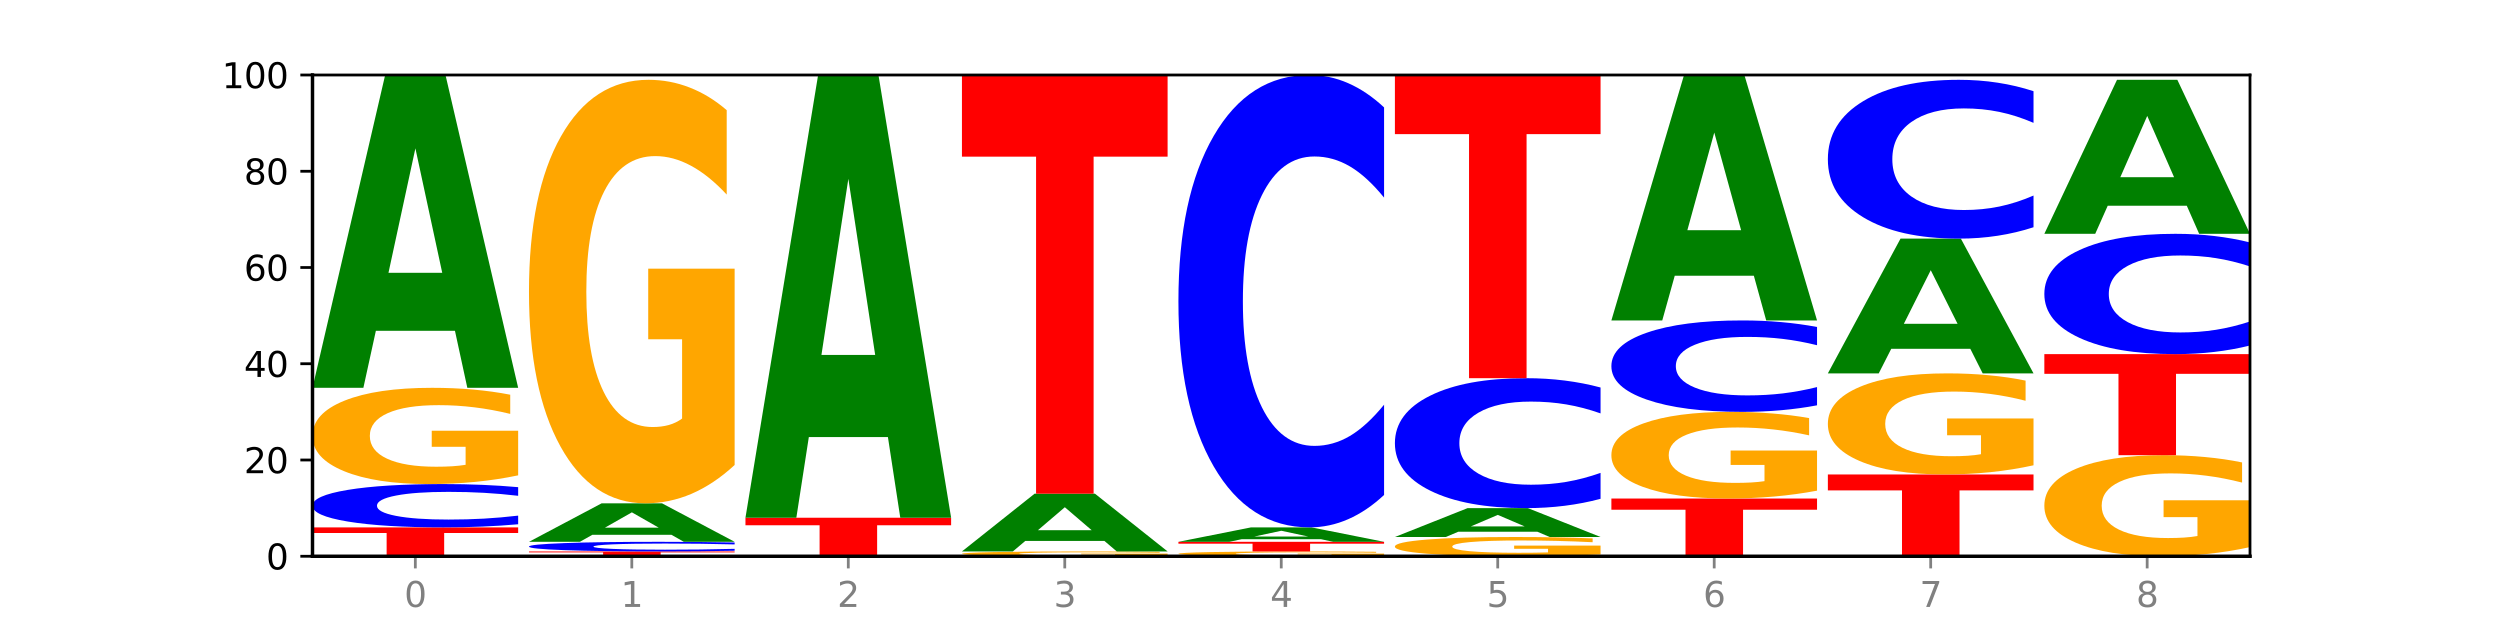 <?xml version="1.0" encoding="utf-8" standalone="no"?>
<!DOCTYPE svg PUBLIC "-//W3C//DTD SVG 1.1//EN"
  "http://www.w3.org/Graphics/SVG/1.1/DTD/svg11.dtd">
<svg xmlns:xlink="http://www.w3.org/1999/xlink" width="720pt" height="180pt" viewBox="0 0 720 180" xmlns="http://www.w3.org/2000/svg" version="1.1">
 <defs>
  <style type="text/css">*{stroke-linejoin: round; stroke-linecap: butt}</style>
 </defs>
 <g id="figure_1">
  <g id="patch_1">
   <path d="M 0 180 
L 720 180 
L 720 0 
L 0 0 
z
" style="fill: #ffffff"/>
  </g>
  <g id="axes_1">
   <g id="patch_2">
    <path d="M 90 160.2 
L 648 160.2 
L 648 21.6 
L 90 21.6 
z
" style="fill: #ffffff"/>
   </g>
   <g id="line2d_1">
    <path d="M 90 160.2 
L 648 160.2 
" clip-path="url(#pcbe0039a0f)" style="fill: none; stroke: #000000; stroke-width: 0.5; stroke-linecap: square"/>
   </g>
   <g id="patch_3">
    <path d="M 90 151.884 
L 149.229 151.884 
L 149.229 153.506 
L 127.92 153.506 
L 127.92 160.2 
L 111.35 160.2 
L 111.35 153.506 
L 90 153.506 
L 90 151.884 
z
" clip-path="url(#pcbe0039a0f)" style="fill: #ff0000"/>
   </g>
   <g id="patch_4">
    <path d="M 149.229 150.99 
Q 144.275 151.433 138.917 151.657 
Q 133.56 151.884 127.725 151.884 
Q 110.325 151.884 100.163 150.204 
Q 90 148.524 90 145.651 
Q 90 142.767 100.163 141.09 
Q 110.325 139.41 127.725 139.41 
Q 133.56 139.41 138.917 139.637 
Q 144.275 139.861 149.229 140.304 
L 149.229 142.791 
Q 144.23 142.203 139.38 141.93 
Q 134.53 141.657 129.173 141.657 
Q 119.562 141.657 114.056 142.721 
Q 108.564 143.783 108.564 145.651 
Q 108.564 147.511 114.056 148.575 
Q 119.562 149.637 129.173 149.637 
Q 134.53 149.637 139.38 149.364 
Q 144.23 149.088 149.229 148.501 
L 149.229 150.99 
z
" clip-path="url(#pcbe0039a0f)" style="fill: #0000ff"/>
   </g>
   <g id="patch_5">
    <path d="M 149.229 136.902 
Q 143.256 138.156 136.831 138.786 
Q 130.406 139.41 123.557 139.41 
Q 108.079 139.41 99.04 135.677 
Q 90 131.943 90 125.559 
Q 90 119.1 99.199 115.395 
Q 108.411 111.69 124.433 111.69 
Q 130.605 111.69 136.26 112.194 
Q 141.928 112.692 146.946 113.677 
L 146.946 119.203 
Q 141.769 117.937 136.645 117.313 
Q 131.521 116.683 126.371 116.683 
Q 116.84 116.683 111.677 118.985 
Q 106.513 121.281 106.513 125.559 
Q 106.513 129.796 111.491 132.109 
Q 116.469 134.417 125.628 134.417 
Q 128.123 134.417 130.26 134.285 
Q 132.397 134.148 134.097 133.861 
L 134.097 128.674 
L 124.34 128.674 
L 124.34 124.053 
L 149.229 124.053 
L 149.229 136.902 
z
" clip-path="url(#pcbe0039a0f)" style="fill: #ffa600"/>
   </g>
   <g id="patch_6">
    <path d="M 131.028 95.278 
L 108.249 95.278 
L 104.653 111.69 
L 90 111.69 
L 110.926 21.6 
L 128.303 21.6 
L 149.229 111.69 
L 134.588 111.69 
L 131.028 95.278 
z
M 111.882 78.558 
L 127.359 78.558 
L 119.633 42.723 
L 111.882 78.558 
z
" clip-path="url(#pcbe0039a0f)" style="fill: #008000"/>
   </g>
   <g id="patch_7">
    <path d="M 152.346 158.814 
L 211.575 158.814 
L 211.575 159.084 
L 190.267 159.084 
L 190.267 160.2 
L 173.696 160.2 
L 173.696 159.084 
L 152.346 159.084 
L 152.346 158.814 
z
" clip-path="url(#pcbe0039a0f)" style="fill: #ff0000"/>
   </g>
   <g id="patch_8">
    <path d="M 211.575 158.615 
Q 206.621 158.714 201.264 158.764 
Q 195.906 158.814 190.071 158.814 
Q 172.671 158.814 162.509 158.441 
Q 152.346 158.067 152.346 157.429 
Q 152.346 156.788 162.509 156.415 
Q 172.671 156.042 190.071 156.042 
Q 195.906 156.042 201.264 156.092 
Q 206.621 156.142 211.575 156.241 
L 211.575 156.793 
Q 206.576 156.663 201.726 156.602 
Q 196.876 156.541 191.519 156.541 
Q 181.909 156.541 176.402 156.778 
Q 170.91 157.014 170.91 157.429 
Q 170.91 157.842 176.402 158.079 
Q 181.909 158.315 191.519 158.315 
Q 196.876 158.315 201.726 158.254 
Q 206.576 158.193 211.575 158.062 
L 211.575 158.615 
z
" clip-path="url(#pcbe0039a0f)" style="fill: #0000ff"/>
   </g>
   <g id="patch_9">
    <path d="M 193.374 154.022 
L 170.596 154.022 
L 166.999 156.042 
L 152.346 156.042 
L 173.272 144.954 
L 190.65 144.954 
L 211.575 156.042 
L 196.935 156.042 
L 193.374 154.022 
z
M 174.229 151.964 
L 189.705 151.964 
L 181.979 147.554 
L 174.229 151.964 
z
" clip-path="url(#pcbe0039a0f)" style="fill: #008000"/>
   </g>
   <g id="patch_10">
    <path d="M 211.575 133.919 
Q 205.602 139.436 199.177 142.208 
Q 192.753 144.954 185.903 144.954 
Q 170.426 144.954 161.386 128.527 
Q 152.346 112.1 152.346 84.008 
Q 152.346 55.588 161.545 39.287 
Q 170.758 22.986 186.779 22.986 
Q 192.952 22.986 198.607 25.203 
Q 204.275 27.395 209.292 31.729 
L 209.292 56.042 
Q 204.115 50.474 198.992 47.727 
Q 193.868 44.956 188.717 44.956 
Q 179.187 44.956 174.023 55.084 
Q 168.859 65.187 168.859 84.008 
Q 168.859 102.652 173.837 112.831 
Q 178.815 122.984 187.974 122.984 
Q 190.47 122.984 192.607 122.405 
Q 194.744 121.8 196.443 120.54 
L 196.443 97.714 
L 186.686 97.714 
L 186.686 77.382 
L 211.575 77.382 
L 211.575 133.919 
z
" clip-path="url(#pcbe0039a0f)" style="fill: #ffa600"/>
   </g>
   <g id="patch_11">
    <path d="M 214.693 149.112 
L 273.922 149.112 
L 273.922 151.274 
L 252.613 151.274 
L 252.613 160.2 
L 236.043 160.2 
L 236.043 151.274 
L 214.693 151.274 
L 214.693 149.112 
z
" clip-path="url(#pcbe0039a0f)" style="fill: #ff0000"/>
   </g>
   <g id="patch_12">
    <path d="M 255.721 125.883 
L 232.942 125.883 
L 229.346 149.112 
L 214.693 149.112 
L 235.618 21.6 
L 252.996 21.6 
L 273.922 149.112 
L 259.281 149.112 
L 255.721 125.883 
z
M 236.575 102.217 
L 252.051 102.217 
L 244.325 51.497 
L 236.575 102.217 
z
" clip-path="url(#pcbe0039a0f)" style="fill: #008000"/>
   </g>
   <g id="patch_13">
    <path d="M 336.268 160.075 
Q 330.295 160.137 323.87 160.169 
Q 317.445 160.2 310.596 160.2 
Q 295.118 160.2 286.079 160.013 
Q 277.039 159.827 277.039 159.507 
Q 277.039 159.184 286.238 158.999 
Q 295.45 158.814 311.472 158.814 
Q 317.645 158.814 323.299 158.839 
Q 328.967 158.864 333.985 158.913 
L 333.985 159.19 
Q 328.808 159.126 323.684 159.095 
Q 318.561 159.064 313.41 159.064 
Q 303.879 159.064 298.716 159.179 
Q 293.552 159.294 293.552 159.507 
Q 293.552 159.719 298.53 159.835 
Q 303.508 159.95 312.667 159.95 
Q 315.162 159.95 317.299 159.944 
Q 319.437 159.937 321.136 159.923 
L 321.136 159.663 
L 311.379 159.663 
L 311.379 159.432 
L 336.268 159.432 
L 336.268 160.075 
z
" clip-path="url(#pcbe0039a0f)" style="fill: #ffa600"/>
   </g>
   <g id="patch_14">
    <path d="M 318.067 155.784 
L 295.289 155.784 
L 291.692 158.814 
L 277.039 158.814 
L 297.965 142.182 
L 315.342 142.182 
L 336.268 158.814 
L 321.627 158.814 
L 318.067 155.784 
z
M 298.922 152.697 
L 314.398 152.697 
L 306.672 146.082 
L 298.922 152.697 
z
" clip-path="url(#pcbe0039a0f)" style="fill: #008000"/>
   </g>
   <g id="patch_15">
    <path d="M 277.039 21.6 
L 336.268 21.6 
L 336.268 45.117 
L 314.959 45.117 
L 314.959 142.182 
L 298.389 142.182 
L 298.389 45.117 
L 277.039 45.117 
L 277.039 21.6 
z
" clip-path="url(#pcbe0039a0f)" style="fill: #ff0000"/>
   </g>
   <g id="patch_16">
    <path d="M 398.615 160.075 
Q 392.641 160.137 386.217 160.169 
Q 379.792 160.2 372.942 160.2 
Q 357.465 160.2 348.425 160.013 
Q 339.385 159.827 339.385 159.507 
Q 339.385 159.184 348.584 158.999 
Q 357.797 158.814 373.818 158.814 
Q 379.991 158.814 385.646 158.839 
Q 391.314 158.864 396.331 158.913 
L 396.331 159.19 
Q 391.154 159.126 386.031 159.095 
Q 380.907 159.064 375.757 159.064 
Q 366.226 159.064 361.062 159.179 
Q 355.898 159.294 355.898 159.507 
Q 355.898 159.719 360.876 159.835 
Q 365.854 159.95 375.013 159.95 
Q 377.509 159.95 379.646 159.944 
Q 381.783 159.937 383.482 159.923 
L 383.482 159.663 
L 373.726 159.663 
L 373.726 159.432 
L 398.615 159.432 
L 398.615 160.075 
z
" clip-path="url(#pcbe0039a0f)" style="fill: #ffa600"/>
   </g>
   <g id="patch_17">
    <path d="M 339.385 156.042 
L 398.615 156.042 
L 398.615 156.583 
L 377.306 156.583 
L 377.306 158.814 
L 360.735 158.814 
L 360.735 156.583 
L 339.385 156.583 
L 339.385 156.042 
z
" clip-path="url(#pcbe0039a0f)" style="fill: #ff0000"/>
   </g>
   <g id="patch_18">
    <path d="M 380.413 155.285 
L 357.635 155.285 
L 354.038 156.042 
L 339.385 156.042 
L 360.311 151.884 
L 377.689 151.884 
L 398.615 156.042 
L 383.974 156.042 
L 380.413 155.285 
z
M 361.268 154.513 
L 376.744 154.513 
L 369.018 152.859 
L 361.268 154.513 
z
" clip-path="url(#pcbe0039a0f)" style="fill: #008000"/>
   </g>
   <g id="patch_19">
    <path d="M 398.615 142.545 
Q 393.66 147.174 388.303 149.516 
Q 382.945 151.884 377.111 151.884 
Q 359.71 151.884 349.548 134.337 
Q 339.385 116.79 339.385 86.782 
Q 339.385 56.667 349.548 39.147 
Q 359.71 21.6 377.111 21.6 
Q 382.945 21.6 388.303 23.968 
Q 393.66 26.31 398.615 30.939 
L 398.615 56.909 
Q 393.615 50.773 388.765 47.921 
Q 383.915 45.068 378.558 45.068 
Q 368.948 45.068 363.441 56.183 
Q 357.95 67.271 357.95 86.782 
Q 357.95 106.213 363.441 117.328 
Q 368.948 128.416 378.558 128.416 
Q 383.915 128.416 388.765 125.563 
Q 393.615 122.684 398.615 116.548 
L 398.615 142.545 
z
" clip-path="url(#pcbe0039a0f)" style="fill: #0000ff"/>
   </g>
   <g id="patch_20">
    <path d="M 460.961 159.698 
Q 454.988 159.949 448.563 160.075 
Q 442.138 160.2 435.289 160.2 
Q 419.811 160.2 410.772 159.453 
Q 401.732 158.707 401.732 157.43 
Q 401.732 156.138 410.931 155.397 
Q 420.143 154.656 436.165 154.656 
Q 442.337 154.656 447.992 154.757 
Q 453.66 154.856 458.678 155.053 
L 458.678 156.159 
Q 453.501 155.905 448.377 155.781 
Q 443.253 155.655 438.103 155.655 
Q 428.572 155.655 423.408 156.115 
Q 418.245 156.574 418.245 157.43 
Q 418.245 158.277 423.223 158.74 
Q 428.2 159.201 437.36 159.201 
Q 439.855 159.201 441.992 159.175 
Q 444.129 159.148 445.828 159.09 
L 445.828 158.053 
L 436.072 158.053 
L 436.072 157.129 
L 460.961 157.129 
L 460.961 159.698 
z
" clip-path="url(#pcbe0039a0f)" style="fill: #ffa600"/>
   </g>
   <g id="patch_21">
    <path d="M 442.76 153.141 
L 419.981 153.141 
L 416.385 154.656 
L 401.732 154.656 
L 422.658 146.34 
L 440.035 146.34 
L 460.961 154.656 
L 446.32 154.656 
L 442.76 153.141 
z
M 423.614 151.598 
L 439.091 151.598 
L 431.365 148.29 
L 423.614 151.598 
z
" clip-path="url(#pcbe0039a0f)" style="fill: #008000"/>
   </g>
   <g id="patch_22">
    <path d="M 460.961 143.658 
Q 456.006 144.987 450.649 145.66 
Q 445.292 146.34 439.457 146.34 
Q 422.057 146.34 411.894 141.3 
Q 401.732 136.26 401.732 127.641 
Q 401.732 118.99 411.894 113.958 
Q 422.057 108.918 439.457 108.918 
Q 445.292 108.918 450.649 109.598 
Q 456.006 110.271 460.961 111.6 
L 460.961 119.06 
Q 455.962 117.298 451.112 116.478 
Q 446.262 115.659 440.904 115.659 
Q 431.294 115.659 425.788 118.851 
Q 420.296 122.036 420.296 127.641 
Q 420.296 133.222 425.788 136.414 
Q 431.294 139.599 440.904 139.599 
Q 446.262 139.599 451.112 138.78 
Q 455.962 137.953 460.961 136.19 
L 460.961 143.658 
z
" clip-path="url(#pcbe0039a0f)" style="fill: #0000ff"/>
   </g>
   <g id="patch_23">
    <path d="M 401.732 21.6 
L 460.961 21.6 
L 460.961 38.629 
L 439.652 38.629 
L 439.652 108.918 
L 423.082 108.918 
L 423.082 38.629 
L 401.732 38.629 
L 401.732 21.6 
z
" clip-path="url(#pcbe0039a0f)" style="fill: #ff0000"/>
   </g>
   <g id="patch_24">
    <path d="M 464.078 143.568 
L 523.307 143.568 
L 523.307 146.812 
L 501.999 146.812 
L 501.999 160.2 
L 485.428 160.2 
L 485.428 146.812 
L 464.078 146.812 
L 464.078 143.568 
z
" clip-path="url(#pcbe0039a0f)" style="fill: #ff0000"/>
   </g>
   <g id="patch_25">
    <path d="M 523.307 141.311 
Q 517.334 142.439 510.909 143.006 
Q 504.485 143.568 497.635 143.568 
Q 482.158 143.568 473.118 140.208 
Q 464.078 136.848 464.078 131.102 
Q 464.078 125.289 473.277 121.954 
Q 482.489 118.62 498.511 118.62 
Q 504.684 118.62 510.338 119.074 
Q 516.007 119.522 521.024 120.408 
L 521.024 125.381 
Q 515.847 124.242 510.723 123.681 
Q 505.6 123.114 500.449 123.114 
Q 490.918 123.114 485.755 125.186 
Q 480.591 127.252 480.591 131.102 
Q 480.591 134.915 485.569 136.997 
Q 490.547 139.074 499.706 139.074 
Q 502.201 139.074 504.339 138.956 
Q 506.476 138.832 508.175 138.574 
L 508.175 133.905 
L 498.418 133.905 
L 498.418 129.746 
L 523.307 129.746 
L 523.307 141.311 
z
" clip-path="url(#pcbe0039a0f)" style="fill: #ffa600"/>
   </g>
   <g id="patch_26">
    <path d="M 523.307 116.732 
Q 518.353 117.668 512.996 118.141 
Q 507.638 118.62 501.803 118.62 
Q 484.403 118.62 474.241 115.073 
Q 464.078 111.527 464.078 105.461 
Q 464.078 99.374 474.241 95.833 
Q 484.403 92.286 501.803 92.286 
Q 507.638 92.286 512.996 92.765 
Q 518.353 93.238 523.307 94.174 
L 523.307 99.423 
Q 518.308 98.183 513.458 97.606 
Q 508.608 97.029 503.251 97.029 
Q 493.641 97.029 488.134 99.276 
Q 482.642 101.517 482.642 105.461 
Q 482.642 109.389 488.134 111.635 
Q 493.641 113.877 503.251 113.877 
Q 508.608 113.877 513.458 113.3 
Q 518.308 112.718 523.307 111.478 
L 523.307 116.732 
z
" clip-path="url(#pcbe0039a0f)" style="fill: #0000ff"/>
   </g>
   <g id="patch_27">
    <path d="M 505.106 79.409 
L 482.328 79.409 
L 478.731 92.286 
L 464.078 92.286 
L 485.004 21.6 
L 502.382 21.6 
L 523.307 92.286 
L 508.667 92.286 
L 505.106 79.409 
z
M 485.961 66.29 
L 501.437 66.29 
L 493.711 38.173 
L 485.961 66.29 
z
" clip-path="url(#pcbe0039a0f)" style="fill: #008000"/>
   </g>
   <g id="patch_28">
    <path d="M 526.425 136.638 
L 585.654 136.638 
L 585.654 141.233 
L 564.345 141.233 
L 564.345 160.2 
L 547.775 160.2 
L 547.775 141.233 
L 526.425 141.233 
L 526.425 136.638 
z
" clip-path="url(#pcbe0039a0f)" style="fill: #ff0000"/>
   </g>
   <g id="patch_29">
    <path d="M 585.654 134.005 
Q 579.68 135.321 573.256 135.983 
Q 566.831 136.638 559.982 136.638 
Q 544.504 136.638 535.464 132.718 
Q 526.425 128.798 526.425 122.094 
Q 526.425 115.312 535.624 111.422 
Q 544.836 107.532 560.858 107.532 
Q 567.03 107.532 572.685 108.061 
Q 578.353 108.584 583.37 109.618 
L 583.37 115.42 
Q 578.194 114.092 573.07 113.436 
Q 567.946 112.775 562.796 112.775 
Q 553.265 112.775 548.101 115.192 
Q 542.938 117.603 542.938 122.094 
Q 542.938 126.543 547.915 128.972 
Q 552.893 131.395 562.052 131.395 
Q 564.548 131.395 566.685 131.257 
Q 568.822 131.113 570.521 130.812 
L 570.521 125.365 
L 560.765 125.365 
L 560.765 120.513 
L 585.654 120.513 
L 585.654 134.005 
z
" clip-path="url(#pcbe0039a0f)" style="fill: #ffa600"/>
   </g>
   <g id="patch_30">
    <path d="M 567.453 100.462 
L 544.674 100.462 
L 541.077 107.532 
L 526.425 107.532 
L 547.35 68.724 
L 564.728 68.724 
L 585.654 107.532 
L 571.013 107.532 
L 567.453 100.462 
z
M 548.307 93.26 
L 563.783 93.26 
L 556.057 77.823 
L 548.307 93.26 
z
" clip-path="url(#pcbe0039a0f)" style="fill: #008000"/>
   </g>
   <g id="patch_31">
    <path d="M 585.654 65.446 
Q 580.699 67.071 575.342 67.893 
Q 569.985 68.724 564.15 68.724 
Q 546.75 68.724 536.587 62.564 
Q 526.425 56.404 526.425 45.869 
Q 526.425 35.297 536.587 29.146 
Q 546.75 22.986 564.15 22.986 
Q 569.985 22.986 575.342 23.817 
Q 580.699 24.639 585.654 26.264 
L 585.654 35.382 
Q 580.654 33.228 575.805 32.226 
Q 570.955 31.225 565.597 31.225 
Q 555.987 31.225 550.48 35.127 
Q 544.989 39.019 544.989 45.869 
Q 544.989 52.691 550.48 56.593 
Q 555.987 60.485 565.597 60.485 
Q 570.955 60.485 575.805 59.484 
Q 580.654 58.473 585.654 56.319 
L 585.654 65.446 
z
" clip-path="url(#pcbe0039a0f)" style="fill: #0000ff"/>
   </g>
   <g id="patch_32">
    <path d="M 648 157.567 
Q 642.027 158.883 635.602 159.545 
Q 629.177 160.2 622.328 160.2 
Q 606.85 160.2 597.811 156.28 
Q 588.771 152.36 588.771 145.656 
Q 588.771 138.874 597.97 134.984 
Q 607.182 131.094 623.204 131.094 
Q 629.376 131.094 635.031 131.623 
Q 640.699 132.146 645.717 133.18 
L 645.717 138.982 
Q 640.54 137.654 635.416 136.998 
Q 630.292 136.337 625.142 136.337 
Q 615.611 136.337 610.448 138.754 
Q 605.284 141.165 605.284 145.656 
Q 605.284 150.105 610.262 152.534 
Q 615.24 154.957 624.399 154.957 
Q 626.894 154.957 629.031 154.819 
Q 631.168 154.675 632.868 154.374 
L 632.868 148.927 
L 623.111 148.927 
L 623.111 144.075 
L 648 144.075 
L 648 157.567 
z
" clip-path="url(#pcbe0039a0f)" style="fill: #ffa600"/>
   </g>
   <g id="patch_33">
    <path d="M 588.771 101.988 
L 648 101.988 
L 648 107.664 
L 626.691 107.664 
L 626.691 131.094 
L 610.121 131.094 
L 610.121 107.664 
L 588.771 107.664 
L 588.771 101.988 
z
" clip-path="url(#pcbe0039a0f)" style="fill: #ff0000"/>
   </g>
   <g id="patch_34">
    <path d="M 648 99.504 
Q 643.046 100.735 637.688 101.358 
Q 632.331 101.988 626.496 101.988 
Q 609.096 101.988 598.933 97.321 
Q 588.771 92.654 588.771 84.674 
Q 588.771 76.664 598.933 72.005 
Q 609.096 67.338 626.496 67.338 
Q 632.331 67.338 637.688 67.968 
Q 643.046 68.591 648 69.822 
L 648 76.729 
Q 643.001 75.097 638.151 74.338 
Q 633.301 73.579 627.944 73.579 
Q 618.333 73.579 612.827 76.536 
Q 607.335 79.484 607.335 84.674 
Q 607.335 89.842 612.827 92.798 
Q 618.333 95.747 627.944 95.747 
Q 633.301 95.747 638.151 94.988 
Q 643.001 94.222 648 92.59 
L 648 99.504 
z
" clip-path="url(#pcbe0039a0f)" style="fill: #0000ff"/>
   </g>
   <g id="patch_35">
    <path d="M 629.799 59.258 
L 607.02 59.258 
L 603.424 67.338 
L 588.771 67.338 
L 609.697 22.986 
L 627.074 22.986 
L 648 67.338 
L 633.359 67.338 
L 629.799 59.258 
z
M 610.653 51.027 
L 626.13 51.027 
L 618.404 33.385 
L 610.653 51.027 
z
" clip-path="url(#pcbe0039a0f)" style="fill: #008000"/>
   </g>
   <g id="matplotlib.axis_1">
    <g id="xtick_1">
     <g id="line2d_2">
      <defs>
       <path id="m5e5a467655" d="M 0 0 
L 0 3.5 
" style="stroke: #808080; stroke-width: 0.8"/>
      </defs>
      <g>
       <use xlink:href="#m5e5a467655" x="119.615" y="160.2" style="fill: #808080; stroke: #808080; stroke-width: 0.8"/>
      </g>
     </g>
     <g id="text_1">
      <!-- 0 -->
      <g style="fill: #808080" transform="translate(116.433 174.798) scale(0.1 -0.1)">
       <defs>
        <path id="DejaVuSans-30" d="M 2034 4250 
Q 1547 4250 1301 3770 
Q 1056 3291 1056 2328 
Q 1056 1369 1301 889 
Q 1547 409 2034 409 
Q 2525 409 2770 889 
Q 3016 1369 3016 2328 
Q 3016 3291 2770 3770 
Q 2525 4250 2034 4250 
z
M 2034 4750 
Q 2819 4750 3233 4129 
Q 3647 3509 3647 2328 
Q 3647 1150 3233 529 
Q 2819 -91 2034 -91 
Q 1250 -91 836 529 
Q 422 1150 422 2328 
Q 422 3509 836 4129 
Q 1250 4750 2034 4750 
z
" transform="scale(0.016)"/>
       </defs>
       <use xlink:href="#DejaVuSans-30"/>
      </g>
     </g>
    </g>
    <g id="xtick_2">
     <g id="line2d_3">
      <g>
       <use xlink:href="#m5e5a467655" x="181.961" y="160.2" style="fill: #808080; stroke: #808080; stroke-width: 0.8"/>
      </g>
     </g>
     <g id="text_2">
      <!-- 1 -->
      <g style="fill: #808080" transform="translate(178.78 174.798) scale(0.1 -0.1)">
       <defs>
        <path id="DejaVuSans-31" d="M 794 531 
L 1825 531 
L 1825 4091 
L 703 3866 
L 703 4441 
L 1819 4666 
L 2450 4666 
L 2450 531 
L 3481 531 
L 3481 0 
L 794 0 
L 794 531 
z
" transform="scale(0.016)"/>
       </defs>
       <use xlink:href="#DejaVuSans-31"/>
      </g>
     </g>
    </g>
    <g id="xtick_3">
     <g id="line2d_4">
      <g>
       <use xlink:href="#m5e5a467655" x="244.307" y="160.2" style="fill: #808080; stroke: #808080; stroke-width: 0.8"/>
      </g>
     </g>
     <g id="text_3">
      <!-- 2 -->
      <g style="fill: #808080" transform="translate(241.126 174.798) scale(0.1 -0.1)">
       <defs>
        <path id="DejaVuSans-32" d="M 1228 531 
L 3431 531 
L 3431 0 
L 469 0 
L 469 531 
Q 828 903 1448 1529 
Q 2069 2156 2228 2338 
Q 2531 2678 2651 2914 
Q 2772 3150 2772 3378 
Q 2772 3750 2511 3984 
Q 2250 4219 1831 4219 
Q 1534 4219 1204 4116 
Q 875 4013 500 3803 
L 500 4441 
Q 881 4594 1212 4672 
Q 1544 4750 1819 4750 
Q 2544 4750 2975 4387 
Q 3406 4025 3406 3419 
Q 3406 3131 3298 2873 
Q 3191 2616 2906 2266 
Q 2828 2175 2409 1742 
Q 1991 1309 1228 531 
z
" transform="scale(0.016)"/>
       </defs>
       <use xlink:href="#DejaVuSans-32"/>
      </g>
     </g>
    </g>
    <g id="xtick_4">
     <g id="line2d_5">
      <g>
       <use xlink:href="#m5e5a467655" x="306.654" y="160.2" style="fill: #808080; stroke: #808080; stroke-width: 0.8"/>
      </g>
     </g>
     <g id="text_4">
      <!-- 3 -->
      <g style="fill: #808080" transform="translate(303.472 174.798) scale(0.1 -0.1)">
       <defs>
        <path id="DejaVuSans-33" d="M 2597 2516 
Q 3050 2419 3304 2112 
Q 3559 1806 3559 1356 
Q 3559 666 3084 287 
Q 2609 -91 1734 -91 
Q 1441 -91 1130 -33 
Q 819 25 488 141 
L 488 750 
Q 750 597 1062 519 
Q 1375 441 1716 441 
Q 2309 441 2620 675 
Q 2931 909 2931 1356 
Q 2931 1769 2642 2001 
Q 2353 2234 1838 2234 
L 1294 2234 
L 1294 2753 
L 1863 2753 
Q 2328 2753 2575 2939 
Q 2822 3125 2822 3475 
Q 2822 3834 2567 4026 
Q 2313 4219 1838 4219 
Q 1578 4219 1281 4162 
Q 984 4106 628 3988 
L 628 4550 
Q 988 4650 1302 4700 
Q 1616 4750 1894 4750 
Q 2613 4750 3031 4423 
Q 3450 4097 3450 3541 
Q 3450 3153 3228 2886 
Q 3006 2619 2597 2516 
z
" transform="scale(0.016)"/>
       </defs>
       <use xlink:href="#DejaVuSans-33"/>
      </g>
     </g>
    </g>
    <g id="xtick_5">
     <g id="line2d_6">
      <g>
       <use xlink:href="#m5e5a467655" x="369" y="160.2" style="fill: #808080; stroke: #808080; stroke-width: 0.8"/>
      </g>
     </g>
     <g id="text_5">
      <!-- 4 -->
      <g style="fill: #808080" transform="translate(365.819 174.798) scale(0.1 -0.1)">
       <defs>
        <path id="DejaVuSans-34" d="M 2419 4116 
L 825 1625 
L 2419 1625 
L 2419 4116 
z
M 2253 4666 
L 3047 4666 
L 3047 1625 
L 3713 1625 
L 3713 1100 
L 3047 1100 
L 3047 0 
L 2419 0 
L 2419 1100 
L 313 1100 
L 313 1709 
L 2253 4666 
z
" transform="scale(0.016)"/>
       </defs>
       <use xlink:href="#DejaVuSans-34"/>
      </g>
     </g>
    </g>
    <g id="xtick_6">
     <g id="line2d_7">
      <g>
       <use xlink:href="#m5e5a467655" x="431.346" y="160.2" style="fill: #808080; stroke: #808080; stroke-width: 0.8"/>
      </g>
     </g>
     <g id="text_6">
      <!-- 5 -->
      <g style="fill: #808080" transform="translate(428.165 174.798) scale(0.1 -0.1)">
       <defs>
        <path id="DejaVuSans-35" d="M 691 4666 
L 3169 4666 
L 3169 4134 
L 1269 4134 
L 1269 2991 
Q 1406 3038 1543 3061 
Q 1681 3084 1819 3084 
Q 2600 3084 3056 2656 
Q 3513 2228 3513 1497 
Q 3513 744 3044 326 
Q 2575 -91 1722 -91 
Q 1428 -91 1123 -41 
Q 819 9 494 109 
L 494 744 
Q 775 591 1075 516 
Q 1375 441 1709 441 
Q 2250 441 2565 725 
Q 2881 1009 2881 1497 
Q 2881 1984 2565 2268 
Q 2250 2553 1709 2553 
Q 1456 2553 1204 2497 
Q 953 2441 691 2322 
L 691 4666 
z
" transform="scale(0.016)"/>
       </defs>
       <use xlink:href="#DejaVuSans-35"/>
      </g>
     </g>
    </g>
    <g id="xtick_7">
     <g id="line2d_8">
      <g>
       <use xlink:href="#m5e5a467655" x="493.693" y="160.2" style="fill: #808080; stroke: #808080; stroke-width: 0.8"/>
      </g>
     </g>
     <g id="text_7">
      <!-- 6 -->
      <g style="fill: #808080" transform="translate(490.511 174.798) scale(0.1 -0.1)">
       <defs>
        <path id="DejaVuSans-36" d="M 2113 2584 
Q 1688 2584 1439 2293 
Q 1191 2003 1191 1497 
Q 1191 994 1439 701 
Q 1688 409 2113 409 
Q 2538 409 2786 701 
Q 3034 994 3034 1497 
Q 3034 2003 2786 2293 
Q 2538 2584 2113 2584 
z
M 3366 4563 
L 3366 3988 
Q 3128 4100 2886 4159 
Q 2644 4219 2406 4219 
Q 1781 4219 1451 3797 
Q 1122 3375 1075 2522 
Q 1259 2794 1537 2939 
Q 1816 3084 2150 3084 
Q 2853 3084 3261 2657 
Q 3669 2231 3669 1497 
Q 3669 778 3244 343 
Q 2819 -91 2113 -91 
Q 1303 -91 875 529 
Q 447 1150 447 2328 
Q 447 3434 972 4092 
Q 1497 4750 2381 4750 
Q 2619 4750 2861 4703 
Q 3103 4656 3366 4563 
z
" transform="scale(0.016)"/>
       </defs>
       <use xlink:href="#DejaVuSans-36"/>
      </g>
     </g>
    </g>
    <g id="xtick_8">
     <g id="line2d_9">
      <g>
       <use xlink:href="#m5e5a467655" x="556.039" y="160.2" style="fill: #808080; stroke: #808080; stroke-width: 0.8"/>
      </g>
     </g>
     <g id="text_8">
      <!-- 7 -->
      <g style="fill: #808080" transform="translate(552.858 174.798) scale(0.1 -0.1)">
       <defs>
        <path id="DejaVuSans-37" d="M 525 4666 
L 3525 4666 
L 3525 4397 
L 1831 0 
L 1172 0 
L 2766 4134 
L 525 4134 
L 525 4666 
z
" transform="scale(0.016)"/>
       </defs>
       <use xlink:href="#DejaVuSans-37"/>
      </g>
     </g>
    </g>
    <g id="xtick_9">
     <g id="line2d_10">
      <g>
       <use xlink:href="#m5e5a467655" x="618.385" y="160.2" style="fill: #808080; stroke: #808080; stroke-width: 0.8"/>
      </g>
     </g>
     <g id="text_9">
      <!-- 8 -->
      <g style="fill: #808080" transform="translate(615.204 174.798) scale(0.1 -0.1)">
       <defs>
        <path id="DejaVuSans-38" d="M 2034 2216 
Q 1584 2216 1326 1975 
Q 1069 1734 1069 1313 
Q 1069 891 1326 650 
Q 1584 409 2034 409 
Q 2484 409 2743 651 
Q 3003 894 3003 1313 
Q 3003 1734 2745 1975 
Q 2488 2216 2034 2216 
z
M 1403 2484 
Q 997 2584 770 2862 
Q 544 3141 544 3541 
Q 544 4100 942 4425 
Q 1341 4750 2034 4750 
Q 2731 4750 3128 4425 
Q 3525 4100 3525 3541 
Q 3525 3141 3298 2862 
Q 3072 2584 2669 2484 
Q 3125 2378 3379 2068 
Q 3634 1759 3634 1313 
Q 3634 634 3220 271 
Q 2806 -91 2034 -91 
Q 1263 -91 848 271 
Q 434 634 434 1313 
Q 434 1759 690 2068 
Q 947 2378 1403 2484 
z
M 1172 3481 
Q 1172 3119 1398 2916 
Q 1625 2713 2034 2713 
Q 2441 2713 2670 2916 
Q 2900 3119 2900 3481 
Q 2900 3844 2670 4047 
Q 2441 4250 2034 4250 
Q 1625 4250 1398 4047 
Q 1172 3844 1172 3481 
z
" transform="scale(0.016)"/>
       </defs>
       <use xlink:href="#DejaVuSans-38"/>
      </g>
     </g>
    </g>
   </g>
   <g id="matplotlib.axis_2">
    <g id="ytick_1">
     <g id="line2d_11">
      <defs>
       <path id="mc3e2c7bea5" d="M 0 0 
L -3.5 0 
" style="stroke: #000000; stroke-width: 0.8"/>
      </defs>
      <g>
       <use xlink:href="#mc3e2c7bea5" x="90" y="160.2" style="stroke: #000000; stroke-width: 0.8"/>
      </g>
     </g>
     <g id="text_10">
      <!-- 0 -->
      <g transform="translate(76.638 163.999) scale(0.1 -0.1)">
       <use xlink:href="#DejaVuSans-30"/>
      </g>
     </g>
    </g>
    <g id="ytick_2">
     <g id="line2d_12">
      <g>
       <use xlink:href="#mc3e2c7bea5" x="90" y="132.48" style="stroke: #000000; stroke-width: 0.8"/>
      </g>
     </g>
     <g id="text_11">
      <!-- 20 -->
      <g transform="translate(70.275 136.279) scale(0.1 -0.1)">
       <use xlink:href="#DejaVuSans-32"/>
       <use xlink:href="#DejaVuSans-30" x="63.623"/>
      </g>
     </g>
    </g>
    <g id="ytick_3">
     <g id="line2d_13">
      <g>
       <use xlink:href="#mc3e2c7bea5" x="90" y="104.76" style="stroke: #000000; stroke-width: 0.8"/>
      </g>
     </g>
     <g id="text_12">
      <!-- 40 -->
      <g transform="translate(70.275 108.559) scale(0.1 -0.1)">
       <use xlink:href="#DejaVuSans-34"/>
       <use xlink:href="#DejaVuSans-30" x="63.623"/>
      </g>
     </g>
    </g>
    <g id="ytick_4">
     <g id="line2d_14">
      <g>
       <use xlink:href="#mc3e2c7bea5" x="90" y="77.04" style="stroke: #000000; stroke-width: 0.8"/>
      </g>
     </g>
     <g id="text_13">
      <!-- 60 -->
      <g transform="translate(70.275 80.839) scale(0.1 -0.1)">
       <use xlink:href="#DejaVuSans-36"/>
       <use xlink:href="#DejaVuSans-30" x="63.623"/>
      </g>
     </g>
    </g>
    <g id="ytick_5">
     <g id="line2d_15">
      <g>
       <use xlink:href="#mc3e2c7bea5" x="90" y="49.32" style="stroke: #000000; stroke-width: 0.8"/>
      </g>
     </g>
     <g id="text_14">
      <!-- 80 -->
      <g transform="translate(70.275 53.119) scale(0.1 -0.1)">
       <use xlink:href="#DejaVuSans-38"/>
       <use xlink:href="#DejaVuSans-30" x="63.623"/>
      </g>
     </g>
    </g>
    <g id="ytick_6">
     <g id="line2d_16">
      <g>
       <use xlink:href="#mc3e2c7bea5" x="90" y="21.6" style="stroke: #000000; stroke-width: 0.8"/>
      </g>
     </g>
     <g id="text_15">
      <!-- 100 -->
      <g transform="translate(63.913 25.399) scale(0.1 -0.1)">
       <use xlink:href="#DejaVuSans-31"/>
       <use xlink:href="#DejaVuSans-30" x="63.623"/>
       <use xlink:href="#DejaVuSans-30" x="127.246"/>
      </g>
     </g>
    </g>
   </g>
   <g id="patch_36">
    <path d="M 90 160.2 
L 90 21.6 
" style="fill: none; stroke: #000000; stroke-linejoin: miter; stroke-linecap: square"/>
   </g>
   <g id="patch_37">
    <path d="M 648 160.2 
L 648 21.6 
" style="fill: none; stroke: #000000; stroke-width: 0.8; stroke-linejoin: miter; stroke-linecap: square"/>
   </g>
   <g id="patch_38">
    <path d="M 90 160.2 
L 648 160.2 
" style="fill: none; stroke: #000000; stroke-linejoin: miter; stroke-linecap: square"/>
   </g>
   <g id="patch_39">
    <path d="M 90 21.6 
L 648 21.6 
" style="fill: none; stroke: #000000; stroke-width: 0.8; stroke-linejoin: miter; stroke-linecap: square"/>
   </g>
  </g>
 </g>
 <defs>
  <clipPath id="pcbe0039a0f">
   <rect x="90" y="21.6" width="558" height="138.6"/>
  </clipPath>
 </defs>
</svg>
